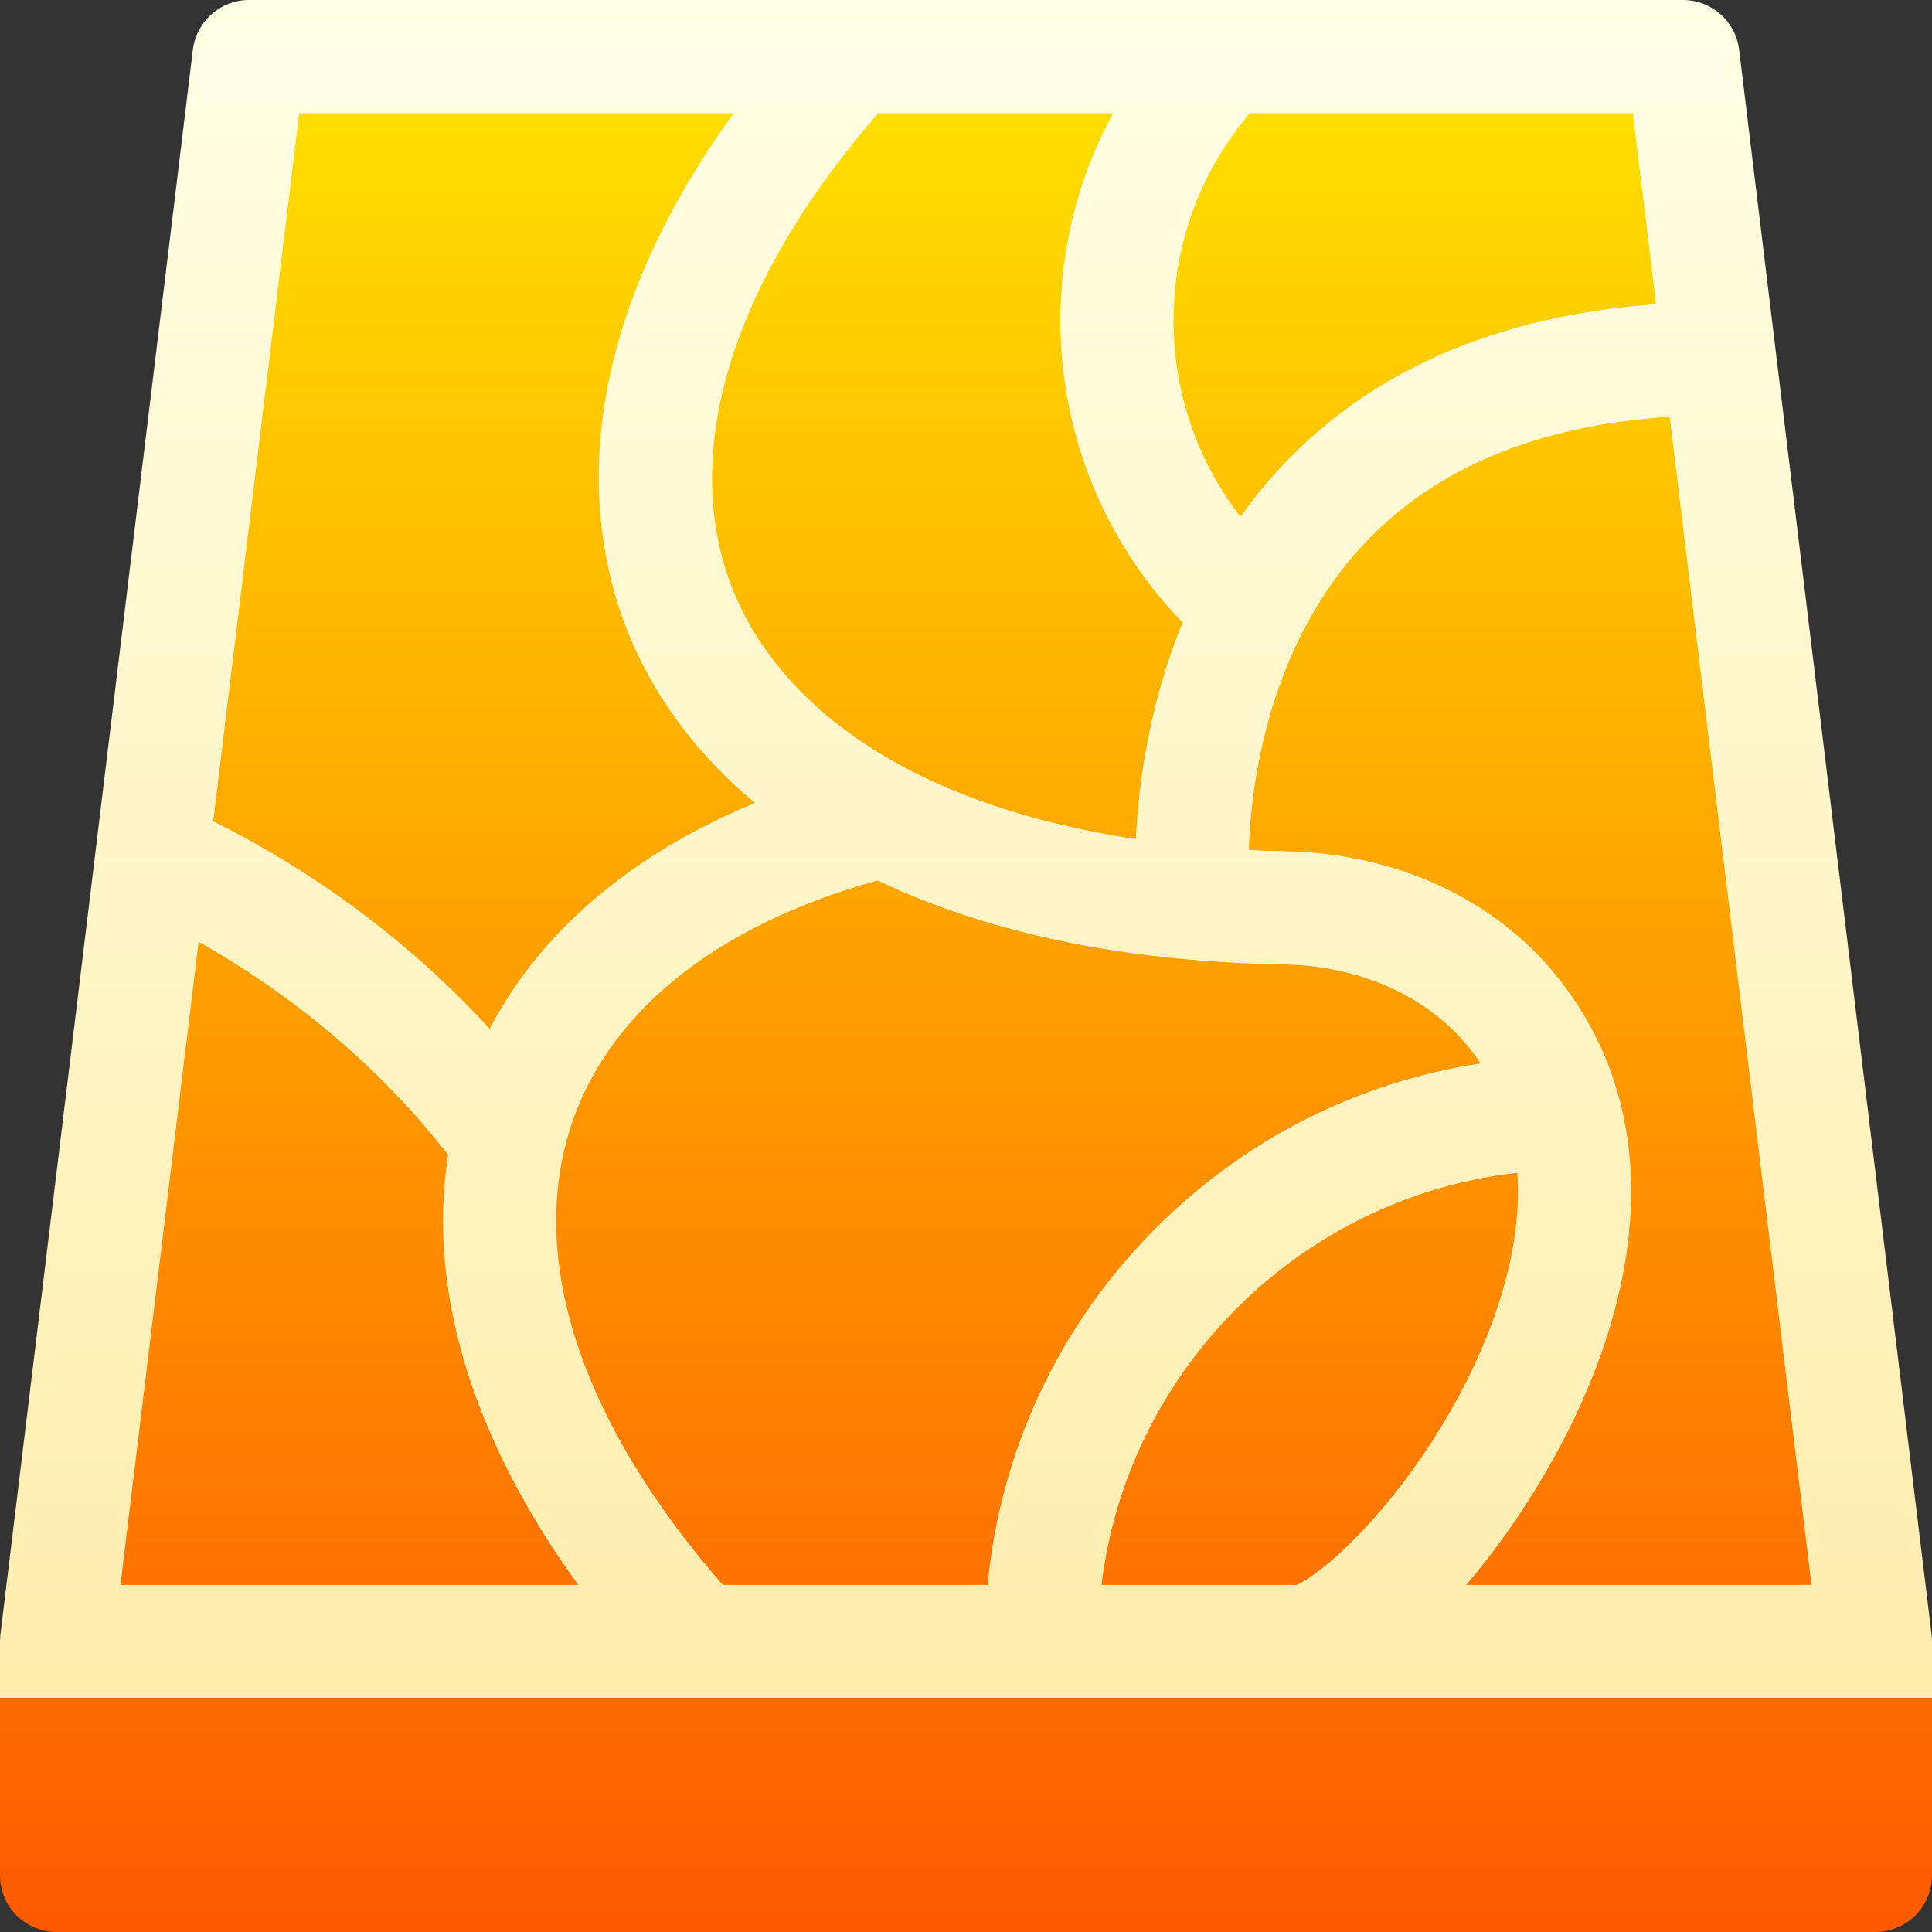 <svg xmlns="http://www.w3.org/2000/svg" xmlns:xlink="http://www.w3.org/1999/xlink" id="Capa_1" height="512" viewBox="0 0 512 512" width="512"><rect x="0" y="0" width="512" height="512" fill="#333333" stroke="none"/><linearGradient id="SVGID_1_" gradientUnits="userSpaceOnUse" x1="256" x2="256" y1="450" y2="0"><stop offset="0" stop-color="#ffedad"></stop><stop offset="1" stop-color="#ffffe5"></stop></linearGradient><linearGradient id="SVGID_00000080905164042883393900000008041604054545090186_" gradientUnits="userSpaceOnUse" x1="256" x2="256" y1="512" y2="30"><stop offset="0" stop-color="#fd5900"></stop><stop offset="1" stop-color="#ffde00"></stop></linearGradient><g><path d="m512 450h-512v-15c0-.604.036-1.208.109-1.808l51-420c.915-7.53 7.306-13.192 14.891-13.192h380c7.585 0 13.976 5.662 14.891 13.192l51 420c.073.6.109 1.204.109 1.808z" fill="url(#SVGID_1_)"></path><path d="m0 497v-47h512v47c0 8.284-6.716 15-15 15h-482c-8.284 0-15-6.716-15-15zm442.479-386.557c-35.094 2.284-62.388 13.677-81.244 33.968-25.475 27.414-29.75 64.303-30.307 80.853 3.186.148 6.393.268 9.646.323 29.785.508 56.376 13.02 72.954 34.326 20.571 26.438 24.289 60.665 10.753 98.978-7.71 21.823-21.142 44.042-35.694 61.109h91.481zm-180.764 309.557c3.386-35.496 18.757-68.464 44.136-94.08 23.667-23.887 53.806-39.133 86.515-44.104-.791-1.181-1.629-2.342-2.515-3.48-10.976-14.107-29.123-22.4-49.788-22.753-41.904-.716-78.037-8.213-107.503-22.248-43.401 12.025-72.348 35.578-81.761 66.707-10.633 35.163 3.825 77.58 40.721 119.958zm51.678-255.034c-20.706-21.37-32.393-49.925-32.393-79.966 0-19.504 4.856-38.304 13.978-55h-62.243c-39.581 45.525-53.352 91.954-37.757 128.106 8.293 19.225 24.94 35.489 48.142 47.035 16.305 8.114 35.928 13.917 57.902 17.235.608-13.407 3.18-34.983 12.371-57.41zm-21.482 255.034h51.722c3.676-1.648 12.569-8.009 23.691-21.402 12.671-15.258 22.945-33.173 28.932-50.444 4.706-13.579 6.647-26.052 5.845-37.352-57.37 6.415-103.268 52.082-110.19 109.198zm140.8-390h-101.468c-13.083 15.359-20.243 34.658-20.243 55 0 18.989 6.324 37.178 17.733 51.932 3.146-4.425 6.64-8.76 10.527-12.943 23.958-25.781 57.415-40.326 99.598-43.37zm-376.211 187.671c17.926 8.837 46.709 26.015 73.257 54.939 13.528-25.816 37.63-46.304 70.296-59.818-14.578-12.169-25.643-26.627-32.621-42.803-10.33-23.945-11.55-51.472-3.528-79.605 5.73-20.097 15.968-40.318 30.507-60.384h-115.122zm-24.568 202.329h121.27c-28.119-38.852-40.047-78.18-34.45-113.95-22.04-28.364-48.204-46.398-66.126-56.473z" fill="url(#SVGID_00000080905164042883393900000008041604054545090186_)"></path></g></svg>
